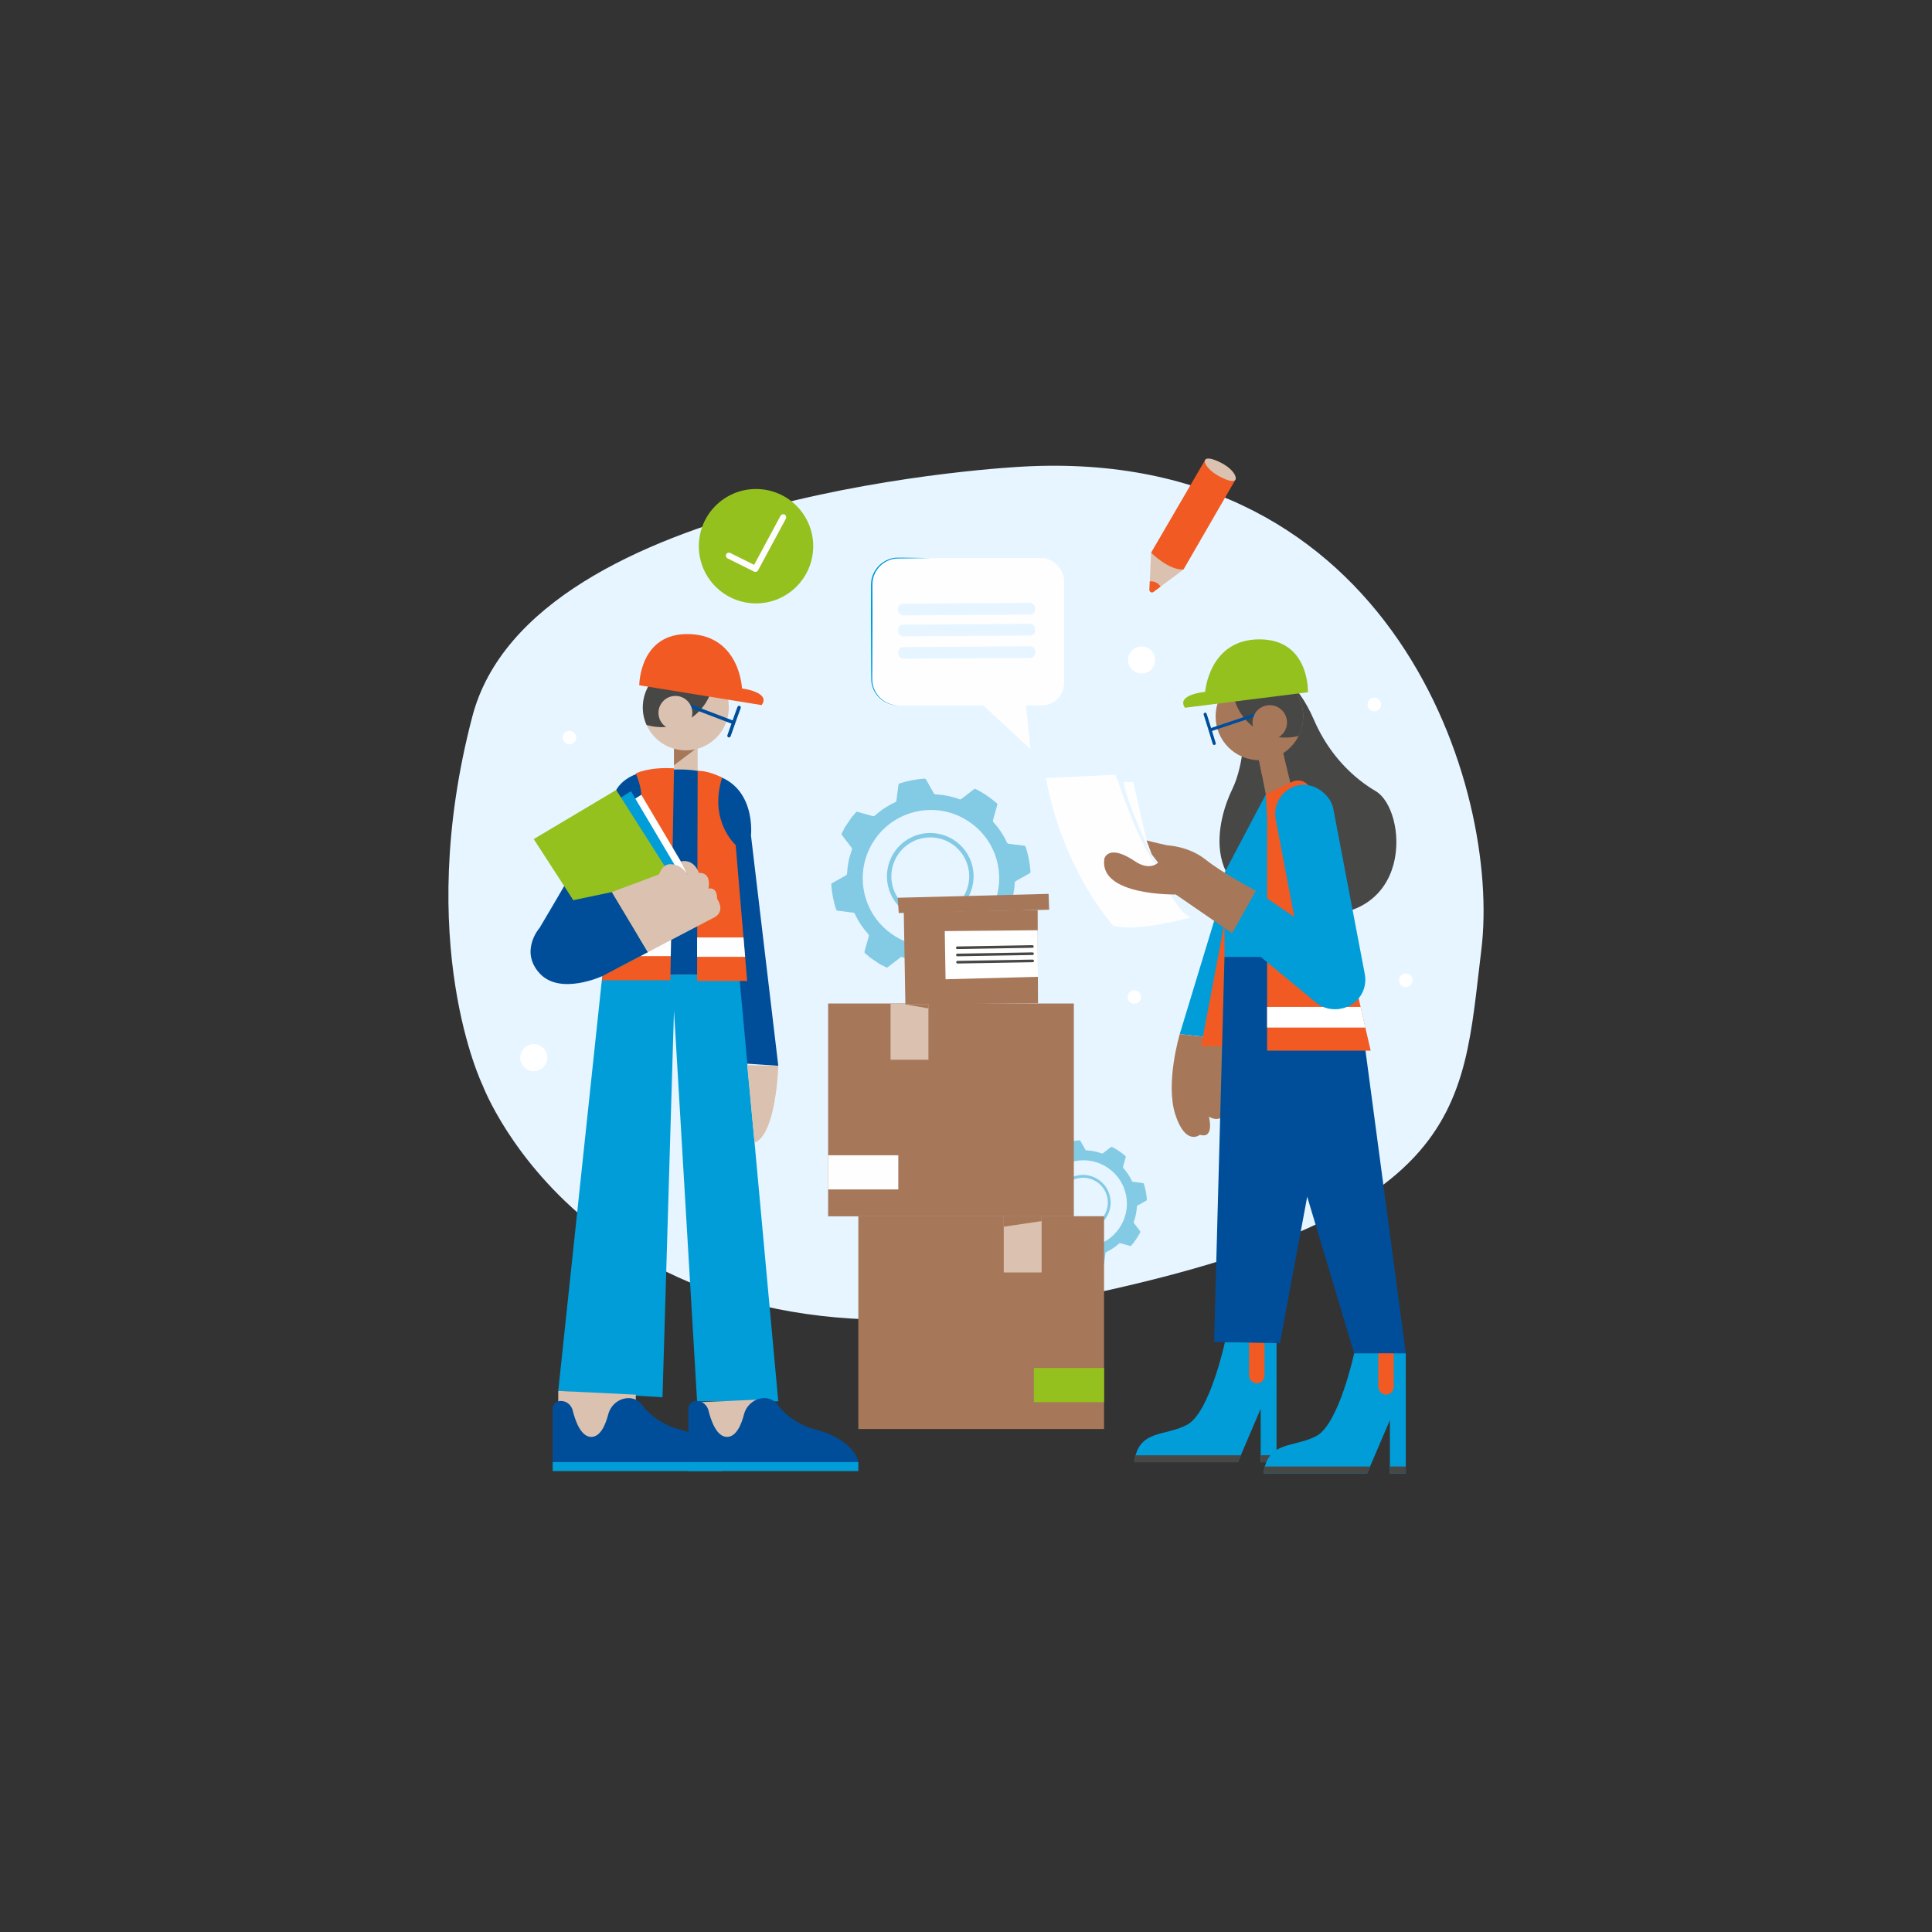 <?xml version="1.0" encoding="UTF-8"?><svg xmlns="http://www.w3.org/2000/svg" viewBox="0 0 1440 1440"><rect x="0" y="0" width="1440" height="1440" fill="#333333" stroke="none"/><defs><style>.cls-1{fill:none;isolation:isolate;}.cls-2{fill:#004e9a;}.cls-3{fill:#f15a22;}.cls-4{fill:#e6f5ff;}.cls-5{fill:#fff;}.cls-6{fill:#fffeff;}.cls-7{fill:#009dd9;}.cls-8{fill:#83cae5;}.cls-9,.cls-10{fill:#a67859;}.cls-11{fill:#dbc1b0;}.cls-12{fill:#95c11f;}.cls-13{fill:#474746;}.cls-10,.cls-14{mix-blend-mode:multiply;}.cls-14{fill:#fbd7c9;}</style></defs><g class="cls-1"><g id="Layer_1"><path class="cls-4" d="m762.25,347.79s-365.92,17.48-410.18,186.17,7.7,275.08,7.7,275.08c0,0,84.65,225.54,410.82,163.96,326.17-61.58,318.7-144.97,333.5-264.91,14.8-119.94-65.4-375.55-341.84-360.31Z"/><path class="cls-2" d="m552.36,792.53l27.73,1.84-20.35-171.66s4.4-39.62-31.4-46.07c-35.81-6.45,24.02,215.89,24.02,215.89Z"/><polygon class="cls-7" points="879.31 770.75 912.67 661.01 924.18 730.55 914.55 774.6 879.31 770.75"/><path class="cls-9" d="m914.55,774.6v52.68s-3.37,10.82-13.47,5.05c0,0,4.33,16.84-6.73,13.47,0,0-10.58,8.66-18.28-14.91-7.7-23.57,3.25-60.13,3.25-60.13l35.24,3.85Z"/><path d="m896.96,797.2l-.56,9.27c-.07,1.54-.17,3.07-.2,4.61-.05,1.53-.1,3.06-.07,4.59-.01,1.53.03,3.05.15,4.57.09,1.52.26,3.02.53,4.5.29,1.47.66,2.93,1.31,4.27.63,1.34,1.58,2.55,2.96,3.31-1.54-.37-2.84-1.53-3.74-2.86-.9-1.35-1.5-2.86-1.93-4.4-.86-3.08-1.09-6.25-1.12-9.39,0-3.14.24-6.26.69-9.35.45-3.09,1.06-6.15,1.99-9.13Z"/><path d="m884,802.26c-.05,3.88,0,7.72.2,11.55.21,3.83.55,7.64,1.2,11.39.29,1.88.7,3.74,1.18,5.57.45,1.84,1.06,3.64,1.74,5.4,1.37,3.53,3.34,6.82,6.03,9.62-3.2-2.21-5.68-5.49-7.35-9.04-1.73-3.55-2.75-7.39-3.42-11.25-.3-1.94-.54-3.88-.68-5.82-.11-1.95-.19-3.9-.13-5.84.08-3.89.42-7.78,1.24-11.58Z"/><path class="cls-7" d="m951.47,1089.84v-89.55h-38.48s-11.33,52.63-28.12,61.61c-16.78,8.98-36.43,3.29-39.43,27.94h77.17l17.03-39.81v39.81h11.83Z"/><rect class="cls-3" x="930.95" y="991.35" width="11.55" height="39.77" rx="5.77" ry="5.77"/><path class="cls-13" d="m924.82,1084.67h-78.39c-.42,1.56-.76,3.27-1,5.17h77.17l2.21-5.17Z"/><rect class="cls-13" x="939.64" y="1084.67" width="11.83" height="5.17"/><polyline class="cls-3" points="952.57 779.72 920.37 647.18 895.24 779.72"/><path class="cls-7" d="m1047.8,1098.22v-89.55h-38.48s-11.33,52.63-28.12,61.61c-16.78,8.98-36.43,3.29-39.43,27.94h77.17l17.03-39.81v39.81h11.83Z"/><rect class="cls-3" x="1027.27" y="999.73" width="11.55" height="39.77" rx="5.77" ry="5.77"/><path class="cls-13" d="m1021.15,1093.05h-78.39c-.42,1.56-.76,3.27-1,5.17h77.17l2.21-5.17Z"/><rect class="cls-13" x="1035.97" y="1093.05" width="11.83" height="5.17"/><polygon class="cls-2" points="1007.93 709.38 1047.8 1008.67 1009.31 1008.67 974.32 891.97 953.97 1001.17 904.93 1000.21 912.67 713.23 1007.93 709.38"/><path d="m974.32,777.99c2.28,8.55,4.45,17.13,6.68,25.69l6.49,25.73c4.32,17.16,8.51,34.35,12.69,51.54,4.14,17.2,8.27,34.4,12.27,51.64l5.99,25.85c1.93,8.63,3.92,17.25,5.8,25.9-2.28-8.55-4.45-17.13-6.68-25.69l-6.49-25.73c-4.32-17.16-8.51-34.35-12.68-51.54-4.14-17.2-8.27-34.4-12.27-51.64l-5.99-25.85c-1.93-8.63-3.92-17.25-5.8-25.9Z"/><path d="m926.83,984.33c.18-6.75.48-13.49.72-20.23l.91-20.22c.61-13.48,1.37-26.95,2.12-40.42.8-13.47,1.61-26.94,2.55-40.4l1.43-20.19c.54-6.73,1.02-13.46,1.62-20.18-.18,6.75-.48,13.49-.72,20.23l-.91,20.22c-.61,13.48-1.37,26.95-2.13,40.42-.8,13.47-1.61,26.94-2.56,40.4l-1.43,20.19c-.54,6.73-1.02,13.46-1.62,20.18Z"/><path d="m931.51,762.57c3.91,10.67,7.7,21.38,11.38,32.13,3.71,10.74,7.31,21.51,10.9,32.29l5.3,16.19c1.73,5.41,3.5,10.8,5.2,16.22,3.45,10.82,6.79,21.68,10.02,32.58-3.91-10.67-7.7-21.38-11.38-32.12-1.86-5.36-3.66-10.75-5.5-16.13l-5.4-16.16c-3.55-10.79-7.08-21.59-10.51-32.42-3.45-10.82-6.79-21.68-10.02-32.58Z"/><path class="cls-6" d="m844.72,582.88l9.84,43.51s17.94,52.28,32.99,57.3c0,0-40.51,11.57-57.87,6.17,0,0-37.04-40.03-50.16-109.91l51.7-2.51,2.31,5.45h11.19Z"/><path class="cls-13" d="m951.3,503.85s14.18.72,28.27,33.18c8.1,18.66,20.83,35.02,37.24,47.03,2.74,2,5.55,3.88,8.4,5.52,23.99,13.84,29.8,101.13-53.6,91.77-83.41-9.36-62.86-73.31-53.21-92.98,9.66-19.68,9.27-49.93,9.27-49.93l23.63-34.59Z"/><polygon class="cls-7" points="912.67 650.42 943.48 592.08 962.08 584.69 991.08 713.23 912.67 713.23 912.67 650.42"/><polygon class="cls-9" points="938.31 566.14 943.48 592.08 962.08 584.69 955.68 558.38 938.31 566.14"/><polygon class="cls-10" points="956.54 561.91 950.57 560.66 938.31 566.14 940.56 577.42 957.12 564.3 956.54 561.91"/><circle class="cls-9" cx="938.69" cy="533.96" r="32.65"/><path class="cls-13" d="m937.95,501.33c-7.38.17-14.13,2.78-19.5,7.03-.04.86-.05,1.72-.03,2.58.5,21.93,18.69,39.31,40.62,38.81,3.06-.07,6.03-.5,8.87-1.22,2.3-4.6,3.55-9.82,3.42-15.32-.41-18.02-15.36-32.3-33.38-31.89Z"/><rect class="cls-2" x="900.27" y="535.41" width="47.81" height="2.32" transform="translate(-122.33 320.14) rotate(-18.45)"/><path class="cls-2" d="m905.01,555.27c-.5,0-.95-.32-1.11-.82-2.5-8.21-6.33-20.69-6.7-21.61-.26-.56-.04-1.23.51-1.52.56-.3,1.26-.08,1.56.48.32.6,4.42,14.02,6.84,21.97.19.61-.16,1.26-.77,1.44-.11.03-.23.05-.34.05Z"/><circle class="cls-9" cx="946.4" cy="538.45" r="12.86"/><path d="m951.3,531.14c-1.5.57-2.91,1.24-4.18,2.05-1.27.82-2.37,1.81-3.17,3-.78,1.2-1.26,2.58-1.41,4.07-.16,1.49-.05,3.04.12,4.64-.78-1.41-1.26-3.01-1.33-4.68-.08-1.67.36-3.44,1.32-4.88.97-1.45,2.37-2.52,3.88-3.2,1.51-.68,3.14-1.05,4.76-.99Z"/><path class="cls-9" d="m936.16,664l-17.76,31.64-42.05-28.94s-57.49,1.16-53.24-26.62c0,0,2.7-11.96,23.54,2.31,0,0,9.45,6.75,16.59.58l-4.81-6.2-3.87-10.39s7.33,1.93,15.43,3.67c0,0,16.01.58,28.55,10.61,12.54,10.03,37.62,23.34,37.62,23.34Z"/><path d="m856.1,661.01c-3.41-.68-6.74-1.72-9.99-2.98-3.25-1.26-6.41-2.78-9.4-4.62-2.97-1.86-5.82-4.03-8.06-6.81-1.11-1.39-2.05-2.93-2.66-4.61-.6-1.68-.84-3.48-.58-5.21.09,1.74.53,3.41,1.28,4.92.73,1.52,1.75,2.87,2.87,4.12,1.14,1.24,2.4,2.37,3.75,3.39,1.34,1.04,2.74,2.01,4.2,2.89,2.89,1.81,5.96,3.36,9.06,4.83,3.12,1.45,6.29,2.8,9.52,4.09Z"/><path class="cls-3" d="m963.32,582.65l-19.83,9.43.93,17.86v173.16h77.19l-44.57-193.8c-1.4-6.09-8.08-9.32-13.73-6.64Z"/><polygon class="cls-5" points="1017.65 765.89 1014.11 750.49 944.42 750.49 944.42 765.89 1017.65 765.89"/><rect class="cls-7" x="962.22" y="583.75" width="43.63" height="169.46" rx="21.82" ry="21.82" transform="translate(2075.76 1141.06) rotate(169.22)"/><path class="cls-7" d="m936.16,664l71.87,49.12c9.51,7.32,11.29,21.09,3.97,30.6h0c-7.32,9.51-21.09,11.29-30.6,3.97l-63-52.05,17.76-31.64Z"/><line class="cls-14" x1="984.03" y1="698.73" x2="936.16" y2="664"/><path d="m936.16,664c4.75,3.04,9.44,6.15,14.08,9.35,4.65,3.18,9.24,6.43,13.83,9.7,4.57,3.29,9.13,6.6,13.63,9.98,4.52,3.36,8.98,6.8,13.38,10.33-4.75-3.04-9.44-6.15-14.08-9.35-4.65-3.18-9.24-6.43-13.83-9.7-4.57-3.29-9.12-6.6-13.63-9.98-4.52-3.36-8.98-6.8-13.38-10.33Z"/><path class="cls-4" d="m833.53,582.88s15.35,46.78,27.93,61.35c0,0-21.95-45.63-24.07-61.35h-3.86Z"/><path class="cls-12" d="m883.17,527.53l91.7-11.55s1.39-39.45-36.17-39.45-40.44,39.13-40.44,39.13c0,0-21.82,1.92-15.08,11.87Z"/><path d="m928.37,484.23c-2.53,1.67-4.83,3.61-6.92,5.73-1.03,1.08-2.02,2.19-2.91,3.37-.9,1.18-1.74,2.4-2.44,3.7-1.46,2.57-2.47,5.37-3.04,8.28-.56,2.91-.62,5.92-.39,8.95-.76-2.93-.99-6.04-.6-9.1.18-1.53.57-3.04,1.03-4.51.5-1.47,1.14-2.88,1.88-4.24,1.52-2.7,3.5-5.11,5.77-7.17,2.28-2.05,4.82-3.81,7.62-5.01Z"/><polygon class="cls-7" points="448.89 727.53 416.08 1036.67 493.78 1041.45 502.35 752.97 519.57 1044.47 580.08 1044.47 550.87 725.77 448.89 727.53"/><rect class="cls-11" x="502.35" y="551.52" width="17.65" height="26.25"/><polygon class="cls-9" points="519.99 557.06 519.99 551.52 502.35 551.52 502.35 570.38 519.99 557.06"/><circle class="cls-11" cx="511.16" cy="527.24" r="32.05"/><path class="cls-13" d="m513.23,495.26c7.23.47,13.74,3.3,18.84,7.7,0,.84-.02,1.69-.07,2.54-1.39,21.49-19.95,37.78-41.44,36.39-3-.19-5.89-.73-8.65-1.56-2.07-4.61-3.08-9.77-2.73-15.16,1.15-17.66,16.39-31.05,34.05-29.9Z"/><rect class="cls-2" x="524.02" y="506.93" width="2.54" height="46.93" transform="translate(-157.33 832.51) rotate(-69.15)"/><path class="cls-2" d="m543.36,549.66c-.14,0-.28-.02-.42-.07-.66-.23-1.01-.96-.78-1.62,3.3-9.41,7.3-20.73,7.63-21.29.35-.61,1.13-.81,1.74-.46.59.34.8,1.08.49,1.68-.41.93-4.68,12.98-7.46,20.9-.18.52-.67.85-1.2.85Z"/><circle class="cls-11" cx="503.41" cy="531.32" r="12.62"/><path d="m498.91,523.95c1.6-.03,3.19.38,4.66,1.11,1.47.72,2.81,1.84,3.71,3.32.89,1.47,1.26,3.24,1.09,4.89-.15,1.65-.7,3.2-1.56,4.54.2-1.58.35-3.1.24-4.55-.1-1.45-.51-2.81-1.22-4-.72-1.19-1.75-2.19-2.94-3.06-1.2-.86-2.54-1.59-3.98-2.24Z"/><path class="cls-2" d="m502.35,573.6s-35.47-3.8-44.54,18.14c-9.07,21.95-55.6,99.79-55.6,99.79,0,0-15.22,17.27,0,33.95,15.22,16.68,46.69,2.05,46.69,2.05l101.98-1.76-2.05-92.77s22.6-61.86-46.47-59.41Z"/><path class="cls-3" d="m519.99,574.59l-.42,156.6h37.33l-8.57-101.35s-20.3-17.92-10.1-50.23c0,0-9.95-5.36-18.24-5.02Z"/><polygon class="cls-6" points="519.57 713.17 555.38 713.17 554.16 698.73 519.57 698.73 519.57 713.17"/><path class="cls-3" d="m502.35,572.7l-2.71,157.92h-50.96s15.09-105.45,15.09-105.45c0,0,24.04-16.37,10.11-48.68,0,0,9.5-5.03,28.46-3.8Z"/><polygon class="cls-6" points="499.95 712.61 451.26 712.61 453.33 698.16 500.19 698.16 499.95 712.61"/><polygon class="cls-6" points="512.34 650.26 478 592.37 466.26 599.77 496.49 658.32 512.34 650.26"/><polygon class="cls-7" points="504.6 647.63 470.26 589.73 458.52 597.14 488.75 655.68 504.6 647.63"/><polygon class="cls-12" points="397.81 625.4 460.15 721.68 482.89 709.68 456.05 664.9 500.83 654.07 459.27 588.79 397.81 625.4"/><polygon class="cls-2" points="448.89 727.53 482.89 709.68 456.05 664.9 424.43 671.53 448.89 727.53"/><path class="cls-11" d="m482.89,709.68l49.76-26.05s8.27-3.8,1.83-13.75c0,0,.59-8.78-6.44-7.61,0,0,2.89-12-7.19-11.71,0,0-3.13-10.57-13.39-8.52l4.88,9.91s-3.9-7.93-12.98-7.83c-5.75.06-8.19,7.61-8.19,7.61l-35.12,13.17,26.84,44.78Z"/><path d="m548.82,633c-.43-2.89-.7-5.79-.9-8.69-.22-2.9-.33-5.8-.43-8.7l-.08-4.35c0-1.45-.02-2.9.02-4.36.04-2.91.15-5.81.42-8.72.43,2.89.7,5.79.9,8.69.12,1.45.18,2.9.26,4.35l.17,4.35c.06,2.9.11,5.81.06,8.71-.04,2.91-.15,5.81-.41,8.72Z"/><path d="m489.3,752.11c2.64-.28,5.27-.39,7.91-.44,2.63-.06,5.26-.03,7.89.03l3.94.15c1.31.08,2.63.13,3.94.25,2.63.2,5.25.45,7.87.88-2.64.28-5.27.39-7.91.45-1.32.04-2.63.02-3.95.03l-3.95-.06c-2.63-.09-5.26-.2-7.88-.4-2.63-.2-5.25-.45-7.87-.87Z"/><path class="cls-11" d="m580.08,794.37s-1.34,50.94-17.67,57.38l-5.52-57.85,23.18.47Z"/><path class="cls-11" d="m416.08,1036.67v18.09s31.44,34.49,35.18,32.5,22.64-28.93,22.64-28.93v-18.83l-57.81-2.82Z"/><path class="cls-11" d="m523.05,1045.07l3.63,29.18s23.61,12.39,25.68,10.42c2.07-1.97,16.14-29.91,16.14-29.91l1.97-11.83-47.41,2.14Z"/><path class="cls-3" d="m567.7,525.54l-91.23-14.78s0-39.47,37.54-38.14c37.54,1.33,39.03,40.53,39.03,40.53,0,0,21.74,2.69,14.65,12.39Z"/><path d="m524.05,480.67c2.75,1.3,5.23,3.15,7.43,5.28,2.2,2.13,4.09,4.62,5.52,7.37.69,1.38,1.29,2.82,1.73,4.3.41,1.49.74,3.01.87,4.55.28,3.07-.06,6.17-.92,9.08.34-3.01.38-6.02-.07-8.95-.47-2.93-1.38-5.76-2.75-8.38-.65-1.32-1.45-2.58-2.3-3.79-.85-1.22-1.8-2.36-2.79-3.47-2.01-2.2-4.25-4.22-6.72-5.97Z"/><path class="cls-2" d="m513.12,1089.75h126.63s-1.91-17.23-35.64-25.31c0,0-15.27-4.9-24.18-16.99-3.22-4.37-7.25-5.58-11.08-5.35-6.88.42-12.61,5.46-14.33,12.13-1.79,6.96-5.57,16.76-12.63,16.76-7.91,0-12.1-12.62-13.82-19.63-.93-3.79-4.06-6.74-7.94-7.12-2.77-.27-5.62.58-7.02,4.48v41.03Z"/><rect class="cls-7" x="513.12" y="1089.75" width="126.63" height="6.71"/><path d="m566.05,1089.75h-52.93v6.71h53.13c.13-2.32.05-4.56-.21-6.71Z"/><path d="m551.32,1063.17c-2.15,4.31-5.2,7.82-9.43,7.82-7.91,0-12.1-12.62-13.82-19.63-.44-1.8-1.38-3.41-2.66-4.64-2.27-1.01-4.35-1.85-6.12-2.52-2.49-.02-4.92,1.02-6.17,4.52v41.03h52.93c-1.3-10.83-7.25-19.62-14.73-26.58Z"/><path class="cls-8" d="m783.92,938.3c-1.89-1.27-3.77-2.54-5.66-3.82-.01-.2-.17-.29-.3-.4-.5-.41-.98-.85-1.49-1.24-.41-.3-.46-.63-.32-1.1.67-2.34,1.3-4.69,1.97-7.03.11-.4.06-.69-.22-1-2.62-2.9-4.75-6.11-6.39-9.66-.16-.34-.36-.49-.74-.54-2.49-.31-4.98-.65-7.47-.97-.36-.05-.55-.19-.67-.54-1.26-3.83-2-7.75-2.29-11.77-.03-.37.1-.58.42-.75,2.19-1.22,4.37-2.47,6.57-3.69.33-.18.46-.4.48-.78.19-3.87.95-7.63,2.28-11.27.17-.45.11-.78-.19-1.15-1.5-1.92-2.96-3.86-4.45-5.78-.26-.33-.34-.61-.11-.99.37-.61.68-1.25,1.02-1.88.08-.14.17-.27.11-.45l3.77-5.59c.18-.01.27-.15.37-.27.46-.55.94-1.08,1.37-1.65.25-.33.51-.37.89-.26,2.3.66,4.62,1.27,6.91,1.94.55.16.94.1,1.39-.3,2.88-2.59,6.09-4.69,9.62-6.31.26-.12.37-.28.41-.57.33-2.54.67-5.09,1-7.63.05-.36.21-.52.54-.63,3.79-1.23,7.67-1.99,11.65-2.28.45-.03.7.1.92.49,1.21,2.17,2.44,4.33,3.66,6.5.17.29.36.44.72.45,3.92.21,7.74.97,11.43,2.32.37.13.63.1.94-.14,1.97-1.53,3.96-3.05,5.94-4.58.3-.24.56-.26.9-.09,3.54,1.83,6.83,4.03,9.85,6.63.33.28.4.55.28.97-.67,2.35-1.31,4.72-1.98,7.07-.12.43-.06.73.24,1.07,2.58,2.87,4.71,6.05,6.33,9.56.19.42.45.58.89.64,2.43.3,4.85.64,7.28.94.43.05.64.24.77.64,1.22,3.74,1.96,7.57,2.25,11.5.04.49-.09.77-.53,1.01-2.12,1.17-4.22,2.38-6.33,3.56-.38.21-.58.46-.6.92-.18,3.89-.98,7.65-2.31,11.31-.13.37-.09.64.15.94,1.49,1.92,2.96,3.86,4.46,5.78.32.41.37.74.12,1.21-1.8,3.48-3.98,6.7-6.54,9.67-.29.33-.56.43-.99.3-2.39-.69-4.79-1.34-7.18-2.02-.34-.1-.59-.04-.86.2-2.88,2.6-6.06,4.73-9.58,6.37-.45.21-.64.49-.7.98-.29,2.4-.63,4.8-.92,7.2-.05.45-.24.66-.67.8-3.81,1.23-7.7,1.98-11.7,2.25-.34.02-.53-.09-.69-.39-1.22-2.18-2.47-4.35-3.69-6.53-.2-.36-.45-.53-.87-.55-3.86-.2-7.6-.97-11.23-2.28-.44-.16-.75-.1-1.12.18-1.96,1.53-3.94,3.03-5.91,4.55-.25.19-.47.23-.76.07-.65-.36-1.31-.7-1.96-1.05-.14-.08-.27-.17-.45-.11Zm5.52-14.36c14.52,9.9,34.67,6.38,44.85-8.56,10.08-14.8,6.32-34.89-8.6-44.99-15.15-10.25-35.17-5.82-44.91,8.67-9.98,14.84-6.14,34.88,8.66,44.88Z"/><path class="cls-8" d="m807.26,916.85c-2.4,0-4.81-.43-7.14-1.29-5.15-1.9-9.25-5.7-11.54-10.69-2.3-4.99-2.51-10.57-.61-15.72,1.9-5.15,5.7-9.25,10.69-11.54,10.3-4.74,22.53-.22,27.26,10.08,2.3,4.99,2.51,10.57.61,15.72-1.9,5.15-5.7,9.25-10.69,11.54-2.74,1.26-5.66,1.89-8.58,1.89Zm-.04-39.03c-2.58,0-5.2.54-7.69,1.69-4.48,2.06-7.89,5.75-9.6,10.37-1.71,4.63-1.52,9.64.55,14.12,2.06,4.48,5.75,7.89,10.37,9.6,4.63,1.71,9.64,1.52,14.12-.55,4.48-2.06,7.89-5.75,9.6-10.37,1.71-4.63,1.52-9.64-.55-14.12-3.11-6.76-9.81-10.75-16.8-10.75Z"/><path class="cls-2" d="m411.94,1089.75h126.63s-1.91-17.23-35.64-25.31c0,0-15.27-4.9-24.18-16.99-3.22-4.37-7.25-5.58-11.08-5.35-6.88.42-12.61,5.46-14.33,12.13-1.79,6.96-5.57,16.76-12.63,16.76-7.91,0-12.1-12.62-13.82-19.63-.93-3.79-4.06-6.74-7.94-7.12-2.77-.27-5.62.58-7.02,4.48v41.03Z"/><rect class="cls-7" x="411.94" y="1089.75" width="126.63" height="6.71"/><rect class="cls-9" x="639.75" y="906.5" width="183.14" height="158.61"/><rect class="cls-11" x="748.14" y="906.5" width="28.22" height="41.91"/><rect class="cls-12" x="770.59" y="1019.61" width="52.3" height="25.46"/><path d="m683.36,906.5c.19,6.61.27,13.22.41,19.83l.24,19.83c.15,13.22.18,26.43.2,39.65-.02,13.22-.04,26.43-.19,39.65l-.24,19.83c-.14,6.61-.22,13.22-.41,19.83-.19-6.61-.27-13.22-.41-19.83l-.24-19.83c-.15-13.22-.18-26.43-.19-39.65.02-13.22.04-26.43.2-39.65l.24-19.83c.14-6.61.22-13.22.41-19.83Z"/><rect class="cls-9" x="617.24" y="747.97" width="183.14" height="158.61" transform="translate(1417.62 1654.54) rotate(-180)"/><rect class="cls-11" x="663.76" y="747.97" width="28.22" height="41.91" transform="translate(1355.75 1537.84) rotate(-180)"/><rect class="cls-6" x="617.24" y="861.08" width="52.3" height="25.46" transform="translate(1286.78 1747.61) rotate(-180)"/><path d="m756.77,747.97c.19,6.61.27,13.22.41,19.83l.24,19.83c.15,13.22.18,26.43.2,39.65-.02,13.22-.04,26.43-.19,39.65l-.24,19.83c-.14,6.61-.22,13.22-.41,19.83-.19-6.61-.27-13.22-.41-19.83l-.24-19.83c-.15-13.22-.18-26.43-.19-39.65.02-13.22.04-26.43.2-39.65l.24-19.83c.14-6.61.22-13.22.41-19.83Z"/><polygon points="639.75 906.5 659.62 927.46 800.38 906.58 639.75 906.5"/><path class="cls-8" d="m656.69,719.22c-2.97-2-5.93-4-8.9-6-.02-.31-.27-.45-.47-.62-.78-.65-1.53-1.34-2.35-1.95-.64-.47-.72-.99-.51-1.72,1.05-3.68,2.05-7.37,3.09-11.05.18-.63.1-1.08-.35-1.58-4.11-4.55-7.46-9.61-10.04-15.18-.25-.53-.57-.78-1.16-.85-3.92-.49-7.83-1.03-11.75-1.52-.57-.07-.86-.29-1.05-.85-1.97-6.02-3.14-12.19-3.6-18.5-.04-.59.16-.9.66-1.18,3.45-1.92,6.88-3.88,10.33-5.81.52-.29.72-.64.75-1.22.3-6.08,1.49-12,3.58-17.72.26-.71.17-1.22-.29-1.81-2.35-3.02-4.65-6.07-7-9.09-.41-.52-.54-.95-.17-1.56.58-.96,1.07-1.97,1.6-2.96.12-.22.26-.43.18-.7,1.98-2.93,3.95-5.86,5.93-8.79.28-.02.42-.23.58-.42.72-.86,1.47-1.7,2.15-2.59.4-.52.81-.58,1.4-.41,3.62,1.03,7.26,2,10.87,3.05.87.25,1.48.16,2.18-.47,4.53-4.07,9.58-7.37,15.12-9.92.4-.19.59-.44.65-.89.51-4,1.06-8,1.56-12,.07-.56.33-.82.85-.99,5.96-1.94,12.06-3.13,18.32-3.58.7-.05,1.1.15,1.44.77,1.9,3.42,3.84,6.81,5.75,10.22.26.46.57.68,1.12.71,6.17.32,12.16,1.53,17.96,3.65.58.21.99.15,1.48-.22,3.1-2.41,6.23-4.79,9.33-7.2.48-.37.88-.41,1.41-.14,5.57,2.87,10.73,6.34,15.48,10.43.51.44.62.87.44,1.52-1.06,3.7-2.06,7.41-3.12,11.11-.19.68-.1,1.15.38,1.68,4.06,4.51,7.4,9.51,9.95,15.02.3.65.71.92,1.4,1,3.82.47,7.63,1,11.44,1.47.68.08,1.01.37,1.21,1.01,1.91,5.88,3.08,11.91,3.54,18.07.06.77-.15,1.2-.84,1.58-3.33,1.84-6.63,3.74-9.95,5.59-.6.34-.91.73-.94,1.45-.29,6.11-1.54,12.03-3.63,17.78-.21.58-.14,1,.24,1.48,2.35,3.02,4.65,6.07,7.02,9.08.51.65.57,1.16.19,1.9-2.83,5.47-6.26,10.54-10.28,15.2-.45.52-.87.67-1.56.47-3.76-1.08-7.53-2.1-11.29-3.17-.54-.15-.93-.07-1.35.32-4.52,4.08-9.53,7.44-15.05,10.01-.71.33-1.01.77-1.11,1.54-.46,3.78-.99,7.55-1.45,11.32-.09.71-.38,1.04-1.05,1.25-5.99,1.93-12.11,3.12-18.39,3.54-.54.04-.83-.15-1.09-.61-1.92-3.43-3.88-6.83-5.8-10.26-.32-.57-.71-.83-1.37-.86-6.06-.32-11.95-1.53-17.66-3.59-.7-.25-1.18-.16-1.76.29-3.08,2.4-6.2,4.76-9.29,7.15-.4.31-.74.36-1.19.11-1.02-.57-2.05-1.1-3.08-1.64-.22-.12-.43-.26-.7-.17Zm8.68-22.57c22.83,15.56,54.5,10.04,70.5-13.45,15.85-23.27,9.94-54.85-13.52-70.72-23.82-16.12-55.28-9.15-70.6,13.62-15.69,23.33-9.65,54.83,13.62,70.55Z"/><path class="cls-8" d="m693.42,685.48c-12.23,0-23.96-6.98-29.4-18.8-7.45-16.18-.34-35.41,15.84-42.86,16.18-7.45,35.41-.34,42.86,15.84h0c7.45,16.18.34,35.41-15.84,42.86-4.36,2.01-8.95,2.96-13.46,2.96Zm-.09-61.34c-4.06,0-8.17.85-12.09,2.66-14.54,6.69-20.93,23.97-14.24,38.51,6.69,14.54,23.97,20.93,38.51,14.23,14.54-6.69,20.93-23.97,14.24-38.51-4.89-10.62-15.43-16.89-26.42-16.89Z"/><polygon class="cls-9" points="748.14 914.32 776.37 910.14 776.37 906.56 748.14 906.55 748.14 914.32"/><polygon class="cls-9" points="773.66 747.84 773.41 678.25 673.62 679.81 674.82 748.63 773.66 747.84"/><polygon class="cls-5" points="773.43 693.34 704.17 693.99 704.77 729.89 773.59 728.05 773.43 693.34"/><rect class="cls-13" x="712.52" y="704.94" width="57.99" height="1.96" rx=".98" ry=".98" transform="translate(-11.98 12.8) rotate(-.98)"/><rect class="cls-13" x="712.61" y="710.31" width="57.99" height="1.96" rx=".98" ry=".98" transform="translate(-12.07 12.8) rotate(-.98)"/><rect class="cls-13" x="712.71" y="715.68" width="57.99" height="1.96" rx=".98" ry=".98" transform="translate(-12.16 12.81) rotate(-.98)"/><polygon class="cls-9" points="669.07 669.14 669.89 680.5 782 678.06 781.57 666.24 669.07 669.14"/><polygon points="673.62 679.81 773.41 678.25 674.09 689.42 673.62 679.81"/><polygon points="674.82 748.63 730.5 758.19 773.66 747.84 674.82 748.63"/><polygon class="cls-9" points="691.99 748.49 674.82 748.63 691.99 751.58 691.99 748.49"/><rect class="cls-6" x="649.73" y="415.94" width="143.32" height="109.84" rx="16.49" ry="16.49"/><path class="cls-7" d="m694.2,415.94c-6.54.13-13.09.19-19.63.29l-4.91.04c-.81.03-1.61.07-2.41.15l-1.19.19c-.2.03-.4.06-.59.1l-.58.16-1.16.31-1.13.42c-.76.25-1.46.66-2.18,1-1.39.79-2.73,1.68-3.89,2.79-1.2,1.06-2.19,2.33-3.1,3.64-.39.7-.86,1.34-1.17,2.08l-.51,1.08-.41,1.12-.2.56c-.06.19-.1.39-.15.58l-.29,1.16c-.09.39-.13.79-.19,1.18-.05.4-.15.78-.15,1.18-.11,1.57-.07,3.23-.07,4.86l.05,19.63c-.05,13.09-.04,26.18-.14,39.27l-.04,4.91c0,1.63-.07,3.29.03,4.88.16,3.21,1.26,6.34,2.95,9.08,1.69,2.75,4.14,5.01,6.94,6.64,2.84,1.57,6.07,2.45,9.34,2.54-3.27.04-6.57-.73-9.49-2.26-2.89-1.58-5.46-3.82-7.28-6.6-1.8-2.78-2.99-6.01-3.21-9.34-.14-1.68-.08-3.29-.12-4.93l-.04-4.91c-.1-13.09-.09-26.18-.14-39.27l.05-19.63c.01-1.64-.03-3.26.1-4.95,0-.42.11-.83.16-1.25.07-.41.11-.83.21-1.24l.32-1.22c.06-.2.1-.41.16-.61l.22-.59.44-1.18.55-1.13c.33-.77.83-1.46,1.25-2.18.97-1.36,2.03-2.68,3.31-3.76,1.23-1.14,2.65-2.05,4.11-2.85.76-.34,1.49-.75,2.29-1l1.18-.42,1.21-.3.61-.15c.2-.04.41-.06.62-.1l1.24-.18c.83-.07,1.67-.09,2.49-.11l4.91.04c6.54.1,13.09.16,19.63.29Z"/><rect class="cls-4" x="669.57" y="482.01" width="102.08" height="8.66" rx="3.63" ry="3.63" transform="translate(-3.37 5.03) rotate(-.4)"/><rect class="cls-4" x="669.45" y="465.31" width="102.08" height="8.66" rx="3.63" ry="3.63" transform="translate(-3.25 5.03) rotate(-.4)"/><rect class="cls-4" x="669.35" y="449.69" width="102.08" height="8.66" rx="3.63" ry="3.63" transform="translate(-3.14 5.03) rotate(-.4)"/><polygon class="cls-6" points="732.92 525.78 768.09 558.38 764.73 525.78 732.92 525.78"/><circle class="cls-12" cx="563.49" cy="407.1" r="42.63"/><path class="cls-6" d="m563.02,426.27c-.34,0-.68-.08-1.01-.24l-19.72-9.84c-1.12-.56-1.57-1.92-1.01-3.03.56-1.12,1.92-1.57,3.03-1.01l17.76,8.86,19.68-36.55c.59-1.1,1.97-1.51,3.06-.92,1.1.59,1.51,1.96.92,3.07l-20.72,38.48c-.41.76-1.19,1.19-1.99,1.19Z"/><path class="cls-11" d="m857.95,411.93l-1.23,27.64c-.07,1.6,1.75,2.56,3.03,1.6l22.38-16.73s-9.26-13.12-24.17-12.52Z"/><path class="cls-3" d="m857.95,411.93s13.29,13.32,24.17,12.52l38.71-66.94-22.57-14.72-40.31,69.14Z"/><path class="cls-3" d="m857.95,433.29c-.32,0-.64.02-.96.06l-.28,6.22c-.07,1.6,1.75,2.56,3.03,1.6l5.25-3.92c-1.45-2.37-4.06-3.96-7.04-3.96Z"/><path class="cls-11" d="m920.83,357.51c-1.31,2.27-6.98.47-13.48-3.29s-10.4-9.17-9.1-11.44,7.33-.52,13.83,3.23c6.5,3.75,10.05,9.22,8.74,11.49Z"/><path d="m864.99,412.67c2.86-5.34,5.79-10.63,8.79-15.89,2.98-5.26,6.03-10.49,9.1-15.7,3.08-5.21,6.18-10.4,9.34-15.56,3.15-5.17,6.36-10.29,9.65-15.38-2.86,5.34-5.79,10.63-8.79,15.89-2.99,5.26-6.03,10.49-9.1,15.7-3.08,5.2-6.18,10.4-9.34,15.56-3.15,5.17-6.36,10.29-9.65,15.38Z"/><path d="m876.1,418.34c2.72-5.29,5.51-10.54,8.38-15.75,2.85-5.22,5.76-10.4,8.69-15.57,2.95-5.16,5.91-10.32,8.93-15.43,3.01-5.13,6.09-10.21,9.24-15.25-2.72,5.29-5.51,10.54-8.37,15.75-2.85,5.22-5.76,10.4-8.69,15.57-2.95,5.16-5.91,10.32-8.93,15.43-3.01,5.13-6.09,10.21-9.24,15.26Z"/><circle class="cls-5" cx="850.86" cy="491.91" r="10.12"/><circle class="cls-5" cx="397.81" cy="788.31" r="10.12"/><circle class="cls-5" cx="1024.3" cy="525.09" r="5.06"/><circle class="cls-5" cx="1047.8" cy="730.63" r="5.06"/><circle class="cls-5" cx="845.44" cy="743.13" r="5.06"/><circle class="cls-5" cx="424.43" cy="549.76" r="5.06"/></g></g></svg>